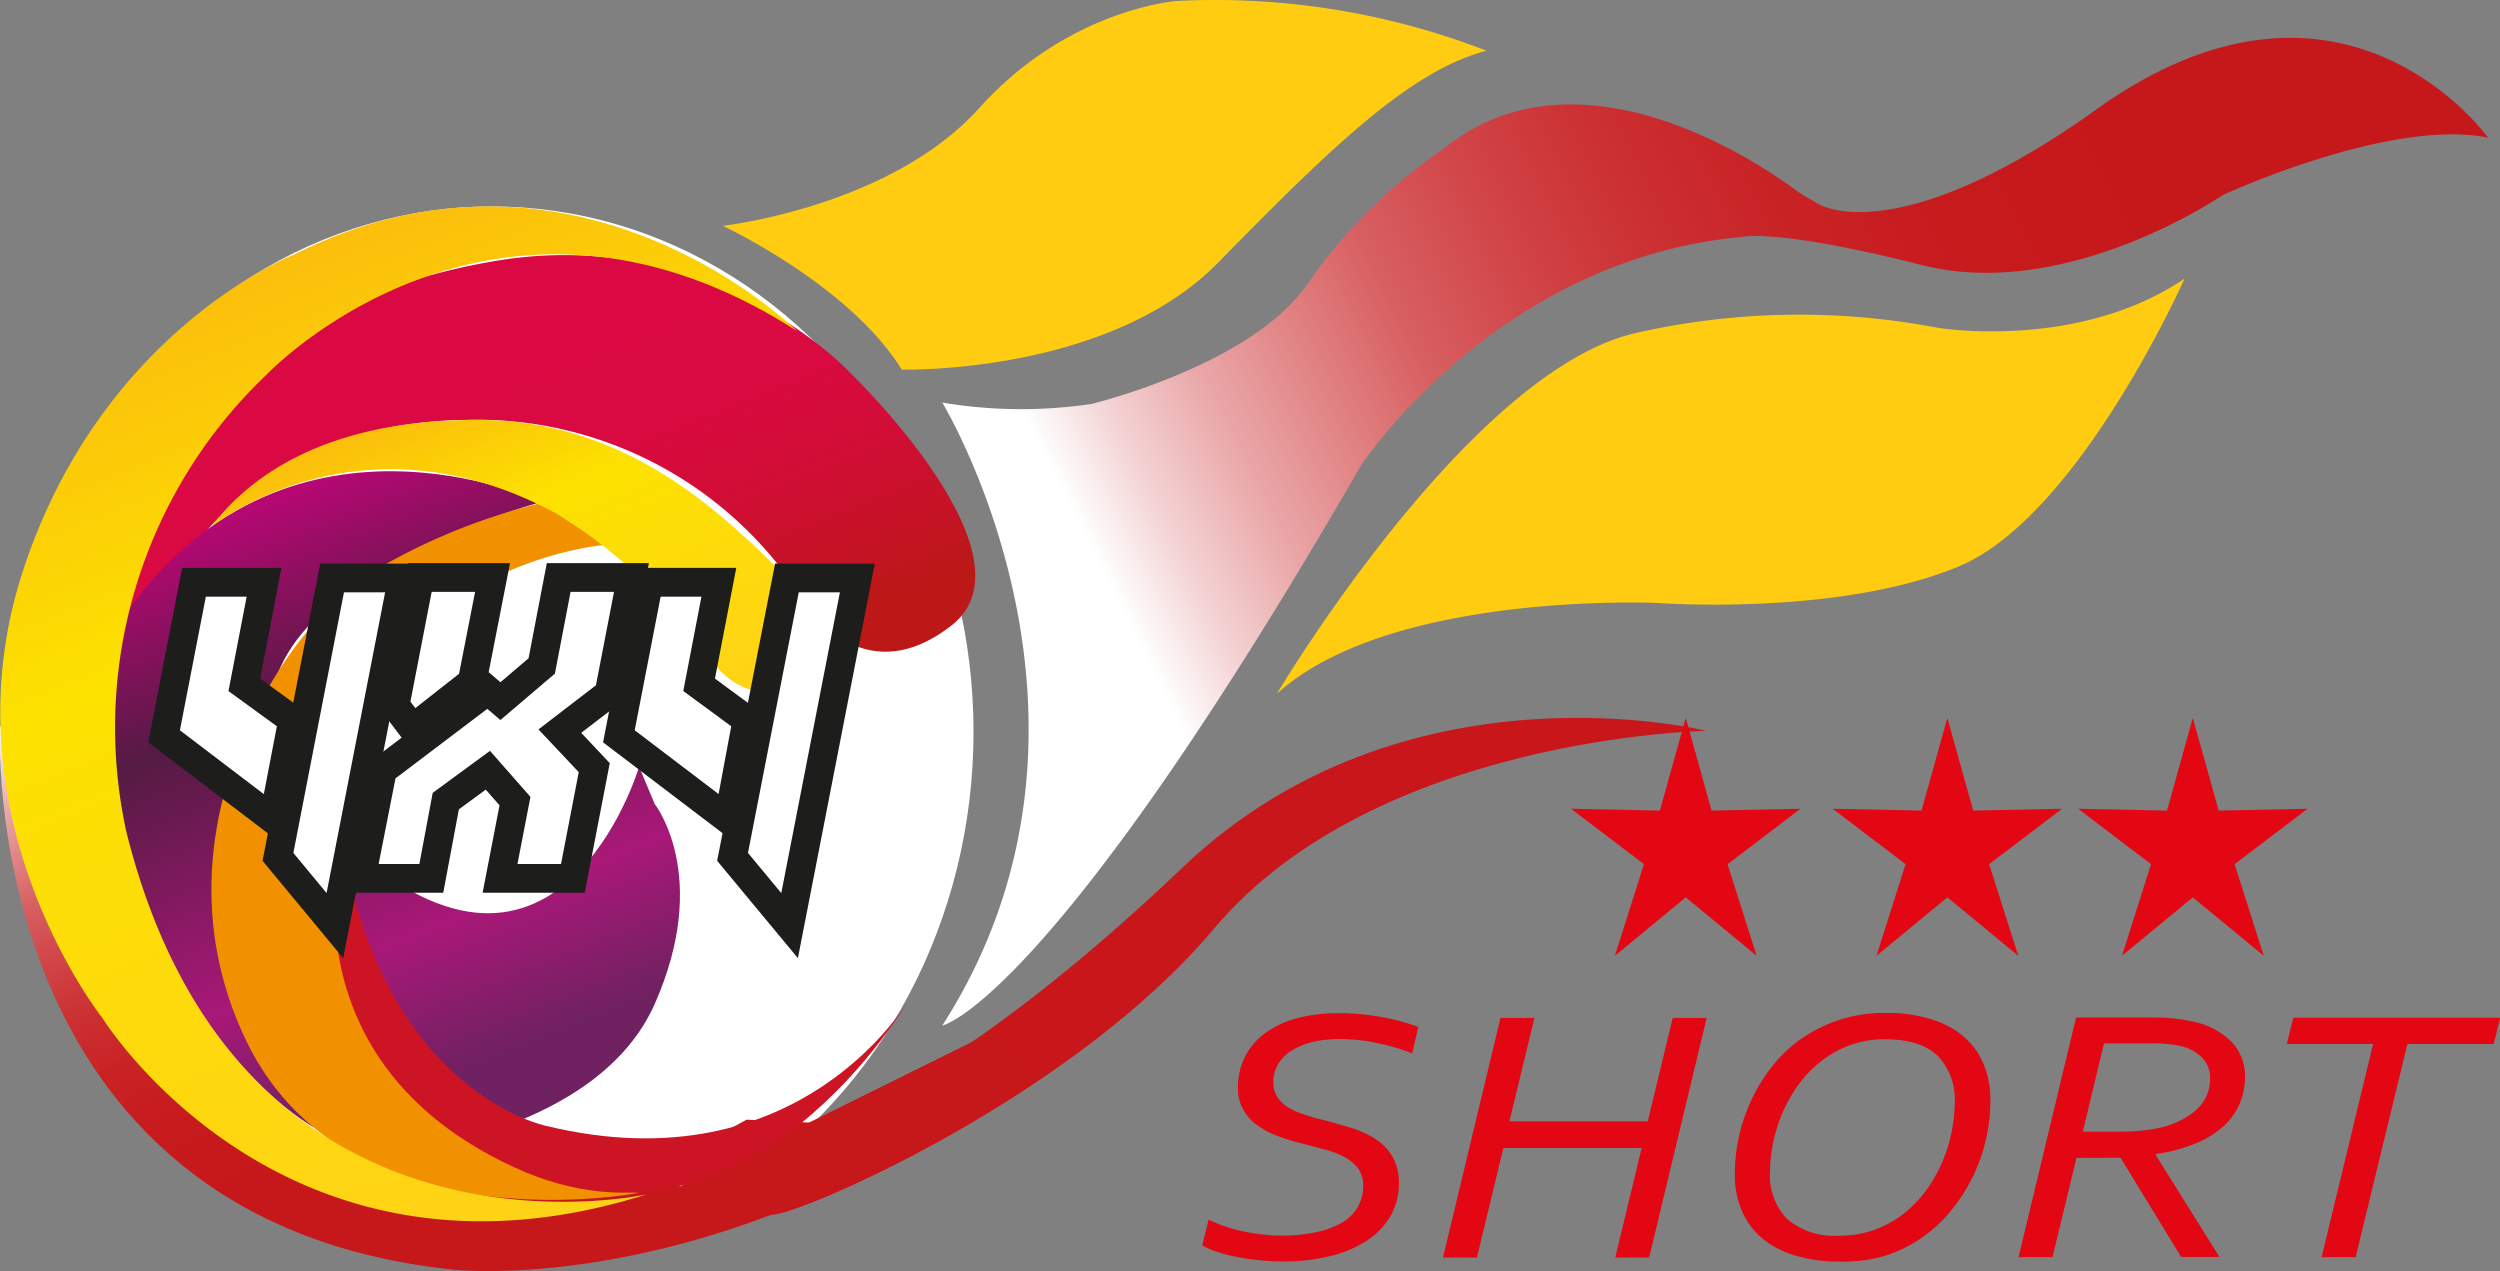 <svg xmlns="http://www.w3.org/2000/svg" xmlns:xlink="http://www.w3.org/1999/xlink" viewBox="0 0 260.83 132.61"><rect x="0" y="0" width="260.83" height="132.61" fill="#808080" stroke="none"/><defs><style>.cls-1{fill:#e30613;}.cls-13,.cls-2{fill:#fff;}.cls-3{fill:#c8161a;}.cls-4{fill:url(#Безымянный_градиент_4);}.cls-5{fill:#ffcc12;}.cls-6{fill:url(#Безымянный_градиент_4-2);}.cls-7{fill:url(#Безымянный_градиент_26);}.cls-8{fill:url(#Безымянный_градиент_13);}.cls-9{fill:#f29100;}.cls-10{fill:#cd1424;}.cls-11{fill:url(#Безымянный_градиент_18);}.cls-12{fill:url(#Безымянный_градиент_18-2);}.cls-13{stroke:#1d1d1b;stroke-miterlimit:10;stroke-width:3px;}</style><linearGradient id="Безымянный_градиент_4" x1="117.44" y1="64.53" x2="264.38" y2="-9.11" gradientUnits="userSpaceOnUse"><stop offset="0" stop-color="#fff"/><stop offset="0.05" stop-color="#f4d3d4"/><stop offset="0.11" stop-color="#eaa8a9"/><stop offset="0.18" stop-color="#e08182"/><stop offset="0.24" stop-color="#d86062"/><stop offset="0.32" stop-color="#d14548"/><stop offset="0.4" stop-color="#cc3133"/><stop offset="0.49" stop-color="#c92225"/><stop offset="0.59" stop-color="#c71a1d"/><stop offset="0.77" stop-color="#c6171a"/></linearGradient><linearGradient id="Безымянный_градиент_4-2" x1="37.86" y1="60.49" x2="66.62" y2="132.31" xlink:href="#Безымянный_градиент_4"/><linearGradient id="Безымянный_градиент_26" x1="43.21" y1="28.98" x2="63.72" y2="80.2" gradientUnits="userSpaceOnUse"><stop offset="0.23" stop-color="#da0943"/><stop offset="0.44" stop-color="#d80a3f"/><stop offset="0.63" stop-color="#d00e34"/><stop offset="0.81" stop-color="#c31422"/><stop offset="0.89" stop-color="#bc1818"/></linearGradient><linearGradient id="Безымянный_градиент_13" x1="25.85" y1="49.29" x2="52.65" y2="116.19" gradientUnits="userSpaceOnUse"><stop offset="0" stop-color="#c7047b"/><stop offset="0.33" stop-color="#541b43"/><stop offset="0.71" stop-color="#a91878"/><stop offset="0.92" stop-color="#6f2161"/></linearGradient><linearGradient id="Безымянный_градиент_18" x1="28.69" y1="27.15" x2="67.7" y2="124.51" gradientUnits="userSpaceOnUse"><stop offset="0" stop-color="#fbbe0c"/><stop offset="0.33" stop-color="#fde200"/><stop offset="0.99" stop-color="#fed217"/></linearGradient><linearGradient id="Безымянный_градиент_18-2" x1="46.44" y1="41.34" x2="61.78" y2="79.63" xlink:href="#Безымянный_градиент_18"/></defs><g id="Слой_2" data-name="Слой 2"><g id="Слой_1-2" data-name="Слой 1"><path class="cls-1" d="M129.16,113.49a7.08,7.08,0,0,1,.72-3.21,6.9,6.9,0,0,1,2.06-2.45,9.92,9.92,0,0,1,3.3-1.57,15.83,15.83,0,0,1,4.35-.55,23.9,23.9,0,0,1,4.69.43,22.83,22.83,0,0,1,3.7,1l-.65,2.76a20.66,20.66,0,0,0-3.62-1.07,18.79,18.79,0,0,0-4-.42,11.29,11.29,0,0,0-2.83.32,7.23,7.23,0,0,0-2.18.92,4.15,4.15,0,0,0-1.38,1.42,3.71,3.71,0,0,0-.47,1.85,2.74,2.74,0,0,0,.42,1.55,3.62,3.62,0,0,0,1.15,1.08,7.88,7.88,0,0,0,1.68.74q.94.32,2,.57c1,.26,2,.55,3,.85a10,10,0,0,1,2.5,1.19,5.35,5.35,0,0,1,1.72,1.85,5.42,5.42,0,0,1,.63,2.7,6.75,6.75,0,0,1-.88,3.42,7.84,7.84,0,0,1-2.47,2.57,12.22,12.22,0,0,1-3.82,1.61,19.89,19.89,0,0,1-4.89.56,23.73,23.73,0,0,1-2.79-.16,24.1,24.1,0,0,1-2.49-.4,15,15,0,0,1-1.91-.54,7.09,7.09,0,0,1-1.27-.58l.67-2.69a13.17,13.17,0,0,0,1.58.67,18.08,18.08,0,0,0,3.91.87,16.76,16.76,0,0,0,2.12.13,16.29,16.29,0,0,0,3.69-.38,8.86,8.86,0,0,0,2.67-1,4.66,4.66,0,0,0,1.62-1.66,4.46,4.46,0,0,0,.54-2.18,2.91,2.91,0,0,0-.55-1.79,4.22,4.22,0,0,0-1.47-1.22,10.12,10.12,0,0,0-2.08-.77l-2.38-.63a20.25,20.25,0,0,1-2.53-.79,8.75,8.75,0,0,1-2.08-1.12,4.85,4.85,0,0,1-1.43-1.6A4.5,4.5,0,0,1,129.16,113.49Z"/><path class="cls-1" d="M157.48,117h14.43l2.61-10.8h3.54l-6,25h-3.54l2.76-11.43H156.85l-2.76,11.43h-3.54l6-25h3.54Z"/><path class="cls-1" d="M191.93,131.62a15.82,15.82,0,0,1-4.5-.59,9.8,9.8,0,0,1-3.46-1.74,7.65,7.65,0,0,1-2.2-2.88,9.5,9.5,0,0,1-.77-4,17.73,17.73,0,0,1,.43-3.84,18.44,18.44,0,0,1,1.31-3.83,17.78,17.78,0,0,1,2.17-3.51,14.45,14.45,0,0,1,3.06-2.88,15.07,15.07,0,0,1,8.78-2.67,15.72,15.72,0,0,1,4.5.59A9.67,9.67,0,0,1,204.7,108a7.63,7.63,0,0,1,2.19,2.88,9.5,9.5,0,0,1,.77,4,17.73,17.73,0,0,1-.43,3.84,18.41,18.41,0,0,1-1.3,3.83,17.83,17.83,0,0,1-2.18,3.51A14.64,14.64,0,0,1,200.7,129a14.86,14.86,0,0,1-3.95,2A15.38,15.38,0,0,1,191.93,131.62Zm0-2.7a10.55,10.55,0,0,0,3.63-.61,11.25,11.25,0,0,0,3-1.64,12.77,12.77,0,0,0,2.35-2.41,15.69,15.69,0,0,0,1.68-2.91,16.12,16.12,0,0,0,1-3.13,14.81,14.81,0,0,0,.35-3.1,6.59,6.59,0,0,0-1.81-5q-1.82-1.69-5.45-1.69a10.55,10.55,0,0,0-3.63.6,11,11,0,0,0-3,1.65,12.43,12.43,0,0,0-2.35,2.4,15.69,15.69,0,0,0-1.68,2.91,16.12,16.12,0,0,0-1,3.13,14.81,14.81,0,0,0-.35,3.1,6.54,6.54,0,0,0,1.82,5A7.71,7.71,0,0,0,192,128.92Z"/><path class="cls-1" d="M216.64,120.81l-2.5,10.35H210.6l6-25h7.61c.84,0,1.64,0,2.41.09a13,13,0,0,1,2,.3,7.93,7.93,0,0,1,4.23,2.17,5.17,5.17,0,0,1,1.38,3.58,7.39,7.39,0,0,1-.53,2.78,6.76,6.76,0,0,1-1.67,2.37,9.6,9.6,0,0,1-2.89,1.82,17,17,0,0,1-4.24,1.13v.08l6.66,10.66h-4l-6.32-10.35Zm.67-2.74h3.29c1,0,1.94,0,2.7-.1a17.69,17.69,0,0,0,2.06-.31,9,9,0,0,0,2.57-1,6.17,6.17,0,0,0,1.61-1.28,4.24,4.24,0,0,0,.83-1.46,5.16,5.16,0,0,0,.22-1.48,3,3,0,0,0-.75-2,4.57,4.57,0,0,0-2.33-1.3,12.71,12.71,0,0,0-3-.28h-5Z"/><path class="cls-1" d="M245.77,131.16h-3.55l5.37-22.24h-9l.67-2.74h21.59l-.68,2.74h-9Z"/><ellipse class="cls-2" cx="51.33" cy="76.35" rx="50.24" ry="54.81"/><path class="cls-3" d="M86.1,117.2s13.7-4.2,37.28-26.69C146.56,68.4,178,76.25,178,76.25s-34.46.58-51.37,20.67c-14.52,17.24-41.69,29.13-45.68,29.77s-9.76-.64-9.76-.64l3.18-7.31,3.52-1.92Z"/><path class="cls-4" d="M98.31,107S109.59,104.7,142,48.56c0,0,14.1-21.54,39.83-23.85,0,0,3.53-.89,18.69,2.95s31.37-7.3,31.37-7.3,17.43-8.08,27.69-6c0,0-15.17-21.31-40.85-2.95-18.41,13.17-27.2,11-29.18,9.78-.53-.32-1.76-1-2.25-1.4-4.68-3.43-23.1-15.47-36.84-4.15a53.52,53.52,0,0,0-13.92,13.81c-5.82,8.66-22.65,12.69-22.65,12.69A49.56,49.56,0,0,1,98.31,42S118.58,75.38,98.31,107Z"/><path class="cls-5" d="M75.4,23.56s13.21,6.15,18.68,15c0,0,21.5.57,33-11.15s19.92-20,28-22.12A78.38,78.38,0,0,0,122.81.1s-11.28.77-20.62,11.15S75.4,23.56,75.4,23.56Z"/><path class="cls-5" d="M133.21,72.4s20.09-33.84,37.6-37.69a77,77,0,0,1,31.37-.51s14.57,2.43,25.74-5.13c0,0-11,24.74-23.5,30s-31.5,3.84-31.5,3.84S145,61.63,133.21,72.4Z"/><path class="cls-6" d="M0,75.65s-2.75,51.74,47.47,56.83c0,0,15.78,1.74,36.81-7.29s23.61-13.66,23.61-13.66l-4.55-3.78L71,123.76l-40-3.53L7.57,94.5Z"/><path class="cls-7" d="M15.87,64.17s7.41-20,32.59-20.36A40.23,40.23,0,0,1,84.05,63s5.89,9.53,15.22,2.26S88.61,38.8,88.61,38.8,74.35,23.5,51.92,27.19s-32,16.29-32,16.29L12.29,61.42V69Z"/><path class="cls-8" d="M66.68,80S58,109.26,34.87,86.8,56.46,52.38,56.46,52.38s-27-12.77-44,12.6c0,0-5.18,21.66,7.41,39.6s21.92,15.54,21.92,15.54,20.6-2,26.52-15.38,0-20.85,0-20.85Z"/><path class="cls-9" d="M66.68,124.45s-30.51,5.93-41-15.89,4.29-43.47,13-48.8a64.14,64.14,0,0,1,17.78-7.28l6.67,4.37s-33.93,2.58-27.85,42C35.28,98.87,38.39,122.73,66.68,124.45Z"/><path class="cls-10" d="M94.9,104.18S83.65,123.93,57,117.47c0,0-17-3.4-21.33-29.74,0,0-6.48,22.84,18.07,34.1S94.9,104.18,94.9,104.18Z"/><path class="cls-11" d="M67.46,124.61S25,134.08,13.19,86.81A50.8,50.8,0,0,1,27.83,39.07s23.63-24.89,55.33-4.53c0,0-23-22.81-52.44-8,0,0-20.29,7.85-28.44,33.38s8.44,46.34,8.44,46.34S29.54,136.62,67.46,124.61Z"/><path class="cls-12" d="M22,55s15.5-12.67,36.23-1.32A52.39,52.39,0,0,1,73.42,67.92c6.67,9.45,12.3,0,12.3,0s2-2.51-3.29-7.4S67,44,50.31,43.82,25.72,50.1,22,55Z"/><path class="cls-13" d="M20.24,60.75h7.31l-2.06,10.7,5.05,3.67-2,10.39L17.12,76.82Zm14.41-.45H42L34.94,96.57,29,89.4Z"/><path class="cls-13" d="M58.29,60.25h7.59L63.54,72.34l-5.13,3.94L62,80.09,59.77,91.64h-7.6l1.56-8.06L50.9,80.36l-4.39,3.22L45,91.64H37.68L39.9,80.36l11-8.33,1.31,1.12,4.31-3.67Zm-14.49,0h7.59L49.26,71.13,43.06,76l-1.84-2.42Z"/><path class="cls-13" d="M67.69,60.75H75l-2.06,10.7,5,3.67L76,85.51,64.57,76.82ZM82.1,60.3h7.35L82.38,96.57,76.43,89.4Z"/><polygon class="cls-1" points="175.88 74.9 178.57 84.57 187.84 84.38 180.24 90.16 183.27 99.72 175.88 93.62 168.48 99.72 171.52 90.16 163.91 84.38 173.18 84.57 175.88 74.9"/><polygon class="cls-1" points="203.17 74.9 205.87 84.57 215.14 84.38 207.53 90.16 210.57 99.72 203.17 93.62 195.78 99.72 198.81 90.16 191.21 84.38 200.48 84.57 203.17 74.9"/><polygon class="cls-1" points="228.78 74.9 231.48 84.57 240.75 84.38 233.14 90.16 236.18 99.72 228.78 93.62 221.39 99.72 224.42 90.16 216.82 84.38 226.09 84.57 228.78 74.9"/></g></g></svg>